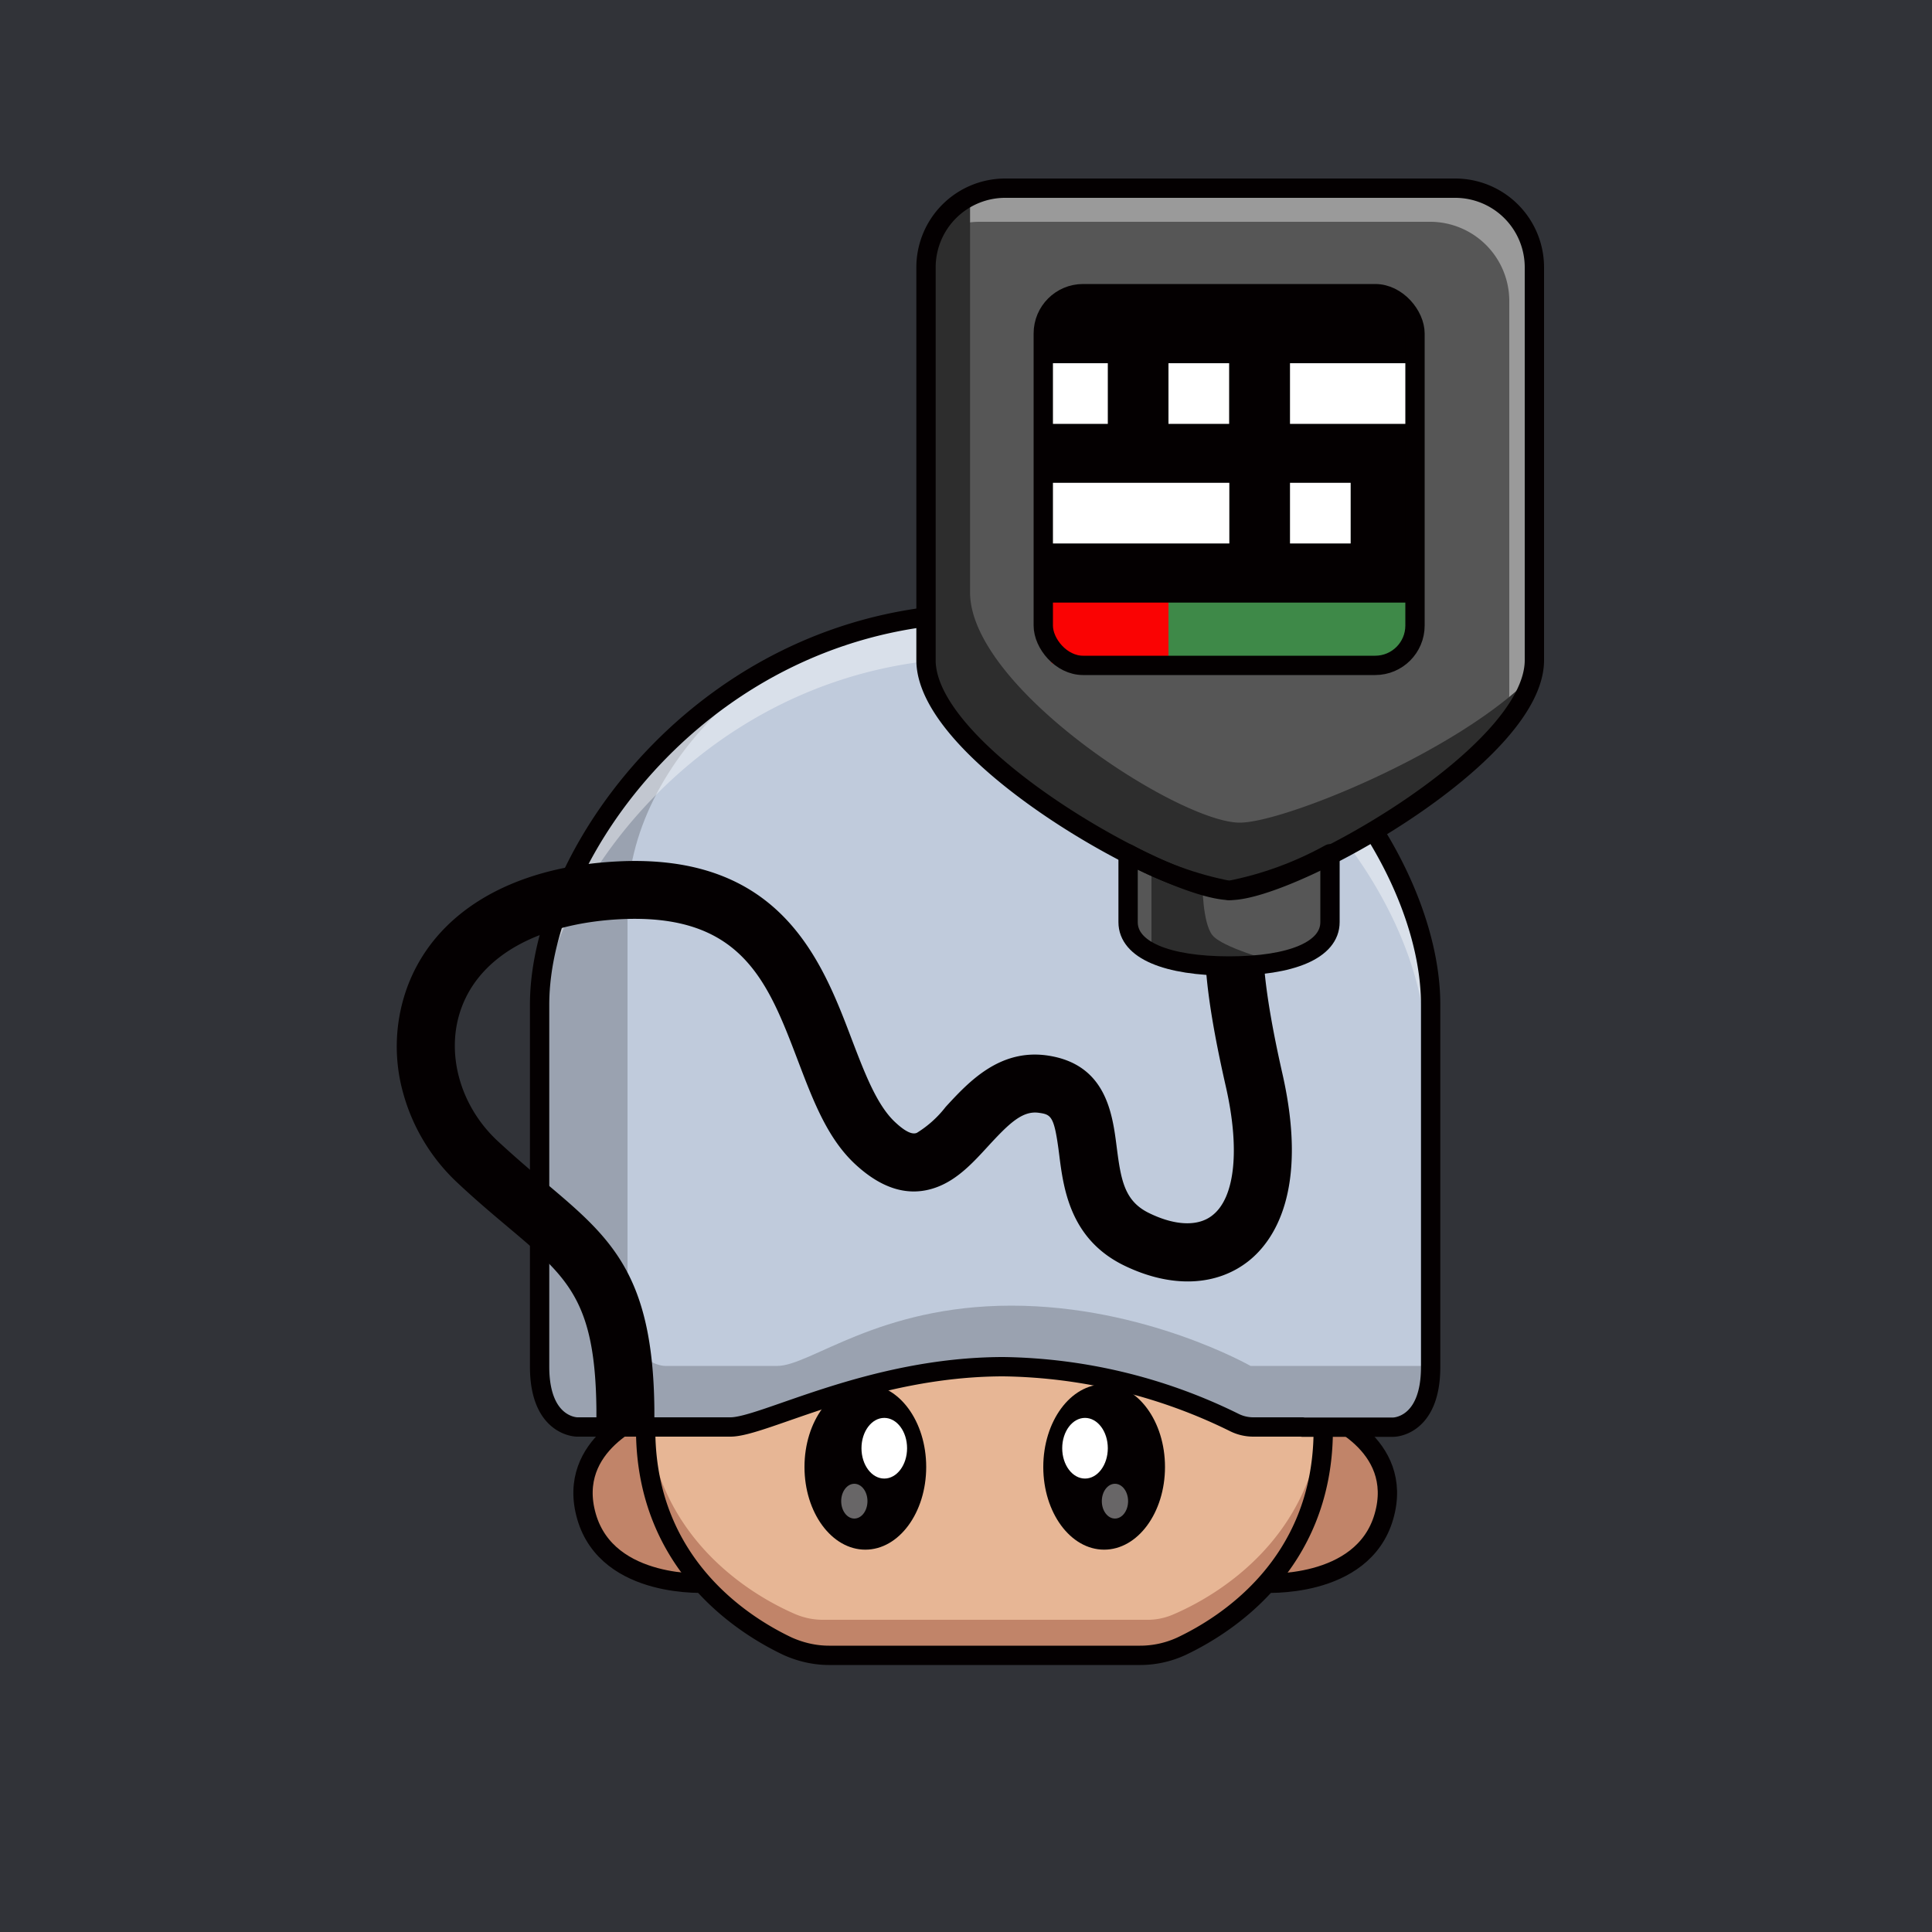<svg id="a" xmlns="http://www.w3.org/2000/svg" viewBox="0 0 1000 1000"><defs><style>.d,.j,.k,.l,.m,.p{stroke-width:0}.d,.q{opacity:.4}.d,.l{fill:#fff}.d{isolation:isolate}.r{fill:none}.j{fill:#2d2d2d}.k{fill:#c18469}.r{stroke:#040001;stroke-linecap:round;stroke-linejoin:round;stroke-width:10px}.m{fill:#565656}.p{fill:#040001}</style></defs><path id="b" d="M-.2 0H1004v1000H-.2V0Z" style="fill:#313338;stroke-width:0"/><g id="c"><path d="M-.2 0h1000v1000H-.2V0Z" style="fill:none;stroke-width:0"/><path class="k" d="M366.4 819.4s-51.8 3.6-62.8-34.4 29.4-53.4 29.4-53.4 5.8 48.6 33.5 87.8h-.1Z"/><path class="r" d="M366.4 819.4s-51.8 3.6-62.8-34.4 31.1-53.4 31.1-53.4 4.1 48.6 31.7 87.8h0Z"/><path class="k" d="M653.4 819.4s51.9 3.6 62.9-34.4-29.5-53.4-29.5-53.4-5.8 48.6-33.4 87.8Z"/><path class="r" d="M653.4 819.4s51.9 3.6 62.9-34.4-31.2-53.4-31.2-53.4-4.1 48.6-31.7 87.8h0Z"/><path d="M685 740.6v-1.7c-1.2-63.4-64.1-83.2-140.7-83.2H475c-76.6 0-139.6 19.8-140.8 83.2v2.8c1 72.5 56.9 103.3 77.4 112.2 4.6 1.9 9.4 2.9 14.3 2.9h167.3c5 0 9.8-1 14.3-3 20.6-8.8 76.5-39.6 77.4-112.1v-1.1h.1Z" style="fill:#e7b695;stroke-width:0"/><path class="k" d="M607.6 835.5c-4.5 2-9.4 3-14.3 2.9H426c-5 0-9.8-1-14.3-2.9-19.7-8.5-72-37.1-77-103.5l-.4 7v2.7c.9 72.6 56.9 103.3 77.4 112.2 4.6 2 9.4 2.9 14.3 2.9h167.3c5 0 9.8-1 14.3-3 20.6-8.8 76.5-39.6 77.4-112.1v-2.8a78 78 0 0 0-.4-7c-5 66.5-57.3 95.1-77 103.6Z"/><ellipse class="p" cx="447.9" cy="759.3" rx="31.5" ry="42.8"/><ellipse class="l" cx="457.7" cy="749.6" rx="11.8" ry="15.7"/><ellipse class="d" cx="442.2" cy="777" rx="6.8" ry="9"/><ellipse class="p" cx="571.5" cy="759.3" rx="31.5" ry="42.8"/><ellipse class="l" cx="561.6" cy="749.6" rx="11.8" ry="15.7"/><ellipse class="d" cx="577.1" cy="777" rx="6.8" ry="9"/><path class="r" d="M685 740.6v-.7h0v-1c-1.2-63.4-64.1-83.2-140.7-83.2H475c-76.6 0-139.6 19.8-140.8 83.2v1h0v1.8h0c.9 68.3 50.5 99.5 73.5 110.4 6.7 3 14 4.7 21.4 4.7h161a51 51 0 0 0 21.4-4.7c23-10.9 72.6-42.1 73.4-110.4h0v-1.1h.1Z"/><path d="M739 501c-2.2-14-6.3-27.6-12-40.5-29.8-70.2-108-143.3-217-143.3-53.5-.3-105.4 18-146.9 51.8-33 26.4-58.6 61-74 100.4a164.4 164.4 0 0 0-8.4 31.6c-1 6.3-1.5 12.6-1.5 18.9v187.5c0 31.2 19.4 31.2 19.4 31.2H378a57 57 0 0 0 15.2-3.4c13.2-4.2 32-11.6 54.7-17.7a317 317 0 0 1 30.3-6.6c13.6-2.3 27.4-3.4 41.2-3.5 69.1 0 123.8 31.2 123.8 31.2h77.9s19.3 0 19.3-31.2V520c0-6.3-.5-12.7-1.5-18.9l.1-.1Z" style="fill:#c0cbdc;stroke-width:0"/><path d="M647.3 707s-54.7-31.2-123.8-31.2-104 31.2-121.2 31.2h-58.1s-19.4 0-19.4-31.2V468.6c0-36.4 18.5-74.2 51.8-104.7-61.7 32.5-97.3 114.8-97.3 143.6v200c0 31.1 19.4 31.1 19.4 31.1H378c17.2 0 72.3-31.2 141.4-31.2s123.8 31.2 123.8 31.2h77.9s19.3 0 19.3-31.2v-.4h-93.2.1Z" style="fill:#040001;opacity:.2;isolation:isolate;stroke-width:0"/><g class="q"><path class="l" d="M740.5 519.9c0-80.3-89.3-202.6-230.6-202.6S279.8 439 279.3 519.3c15.1-78.6 100.3-178.7 228.2-178.7 141.4 0 230.6 122.3 230.6 202.6v180.6a49.3 49.3 0 0 0 2.4-16.4V519.9Z"/></g><path class="l" d="m505.8 470-.2-.2.2.2Zm11.4 131.4.2.2-.2-.2Z"/><path class="r" d="M674.2 738.6h-25.5a22 22 0 0 1-10-2.4 278.4 278.4 0 0 0-119.2-28.8c-69 0-124.2 31.2-141.4 31.2h-79.4s-19.4 0-19.4-31.2V520c0-80.3 89.3-202.6 230.6-202.6S740.5 439.7 740.5 520v187.5c0 31.2-19.3 31.2-19.3 31.2h-47"/><path class="p" d="M338.7 738.6h-30v-9.1c-.6-56.4-14.8-68.3-45.8-94.4-7.6-6.4-16.3-13.7-25.7-22.5a99.7 99.7 0 0 1-28.6-47.1 89.4 89.4 0 0 1 2-54c14-38.8 53.6-62.7 108.4-65.6 85.2-4.6 106.5 51.5 122 92.4 6.7 17.5 13 34 22.5 42.7 7.3 6.8 10 5.7 11 5.4a56 56 0 0 0 15-13.5c11.7-12.7 27.7-30.1 52.5-26.6 30.6 4.4 33.8 30.2 36 47.4s4 28.1 17 34.3c13.4 6.5 25.3 6.9 32.6 1 11.7-9.2 14.3-34.3 6.8-67-17.8-78.2-10-94.9 0-100.9l15.5 25.7c2-1.1 3.7-2.9 4.8-5-.2.5-4.5 14 9 73.6 14 61.4-4.8 87.2-17.3 97.2-16.7 13.3-40.2 14.2-64.4 2.5-28.3-13.7-31.6-40.2-33.8-57.8-2.5-19.5-4-20.4-10.4-21.3-8.6-1.3-15.6 5.6-26.2 17.1-7.7 8.4-15.7 17.2-26.5 21.3-14 5.3-28 1.4-42-11.4-14.7-13.4-22.1-33-30.1-54-15.6-41-29.1-76.5-92.4-73.2-42.2 2.3-72 19-81.8 46-8.4 23-.8 50.6 18.8 68.8 8 7.4 16.2 14.5 24.6 21.5 33.6 28.3 55.8 47 56.5 117.2v9.3Z"/><path class="m" d="M636.2 460.9c-18.3-3.5-36-10-52.3-19v35.4c0 14.4 20 22.7 52.3 22.7s52.2-8.3 52.2-22.7v-35.4c-16.3 9-34 15.5-52.2 19Z"/><path class="j" d="M622.4 457.7s0 19.8 5.1 26.3 31 13.1 29.2 13.4-20.2 1.6-32 2.6-24.6-5.1-24.6-5.1l-4.1-1.8v-45l26.4 9.6Z"/><path class="m" d="M753.3 97.4h-233a41 41 0 0 0-41 41v203.3c0 49.5 126.1 119.2 157.5 119.2s157.4-69.7 157.4-119.2V138.4a41 41 0 0 0-41-41h.1Z"/><g class="q"><path class="l" d="M794.2 138.4a41 41 0 0 0-41-41H520.3a41 41 0 0 0-38 25.8 40.7 40.7 0 0 1 24.9-8.4h233a41 41 0 0 1 41 41V359c0 7-2.6 14.5-7 22 12.2-13.4 20-27 20-39.4V138.4Z"/></g><path class="j" d="M641.7 425.8c-31.3 0-139.6-69.7-139.6-119.2v-205a41 41 0 0 0-22.8 36.8v203.3c0 49.5 126.1 119.2 157.5 119.2 29.6 0 144-62.3 156.3-111-38.1 39.1-128.6 75.9-151.4 75.9Z"/><rect class="p" x="540" y="152" width="192.4" height="192.4" rx="20.6" ry="20.6"/><path class="l" d="M542 188h31.4v31.4H542V188Zm62.8 0h31.4v31.4h-31.4V188Z"/><path d="M544.3 311.9h60.6v31.4h-60.6v-31.4Z" style="fill:#fa0303;stroke-width:0"/><path d="M604.8 311.9h122.9v31.4H604.8v-31.4Z" style="fill:#3e8948;stroke-width:0"/><path class="l" d="M667.7 249.9h31.4v31.4h-31.4v-31.4Zm0-61.9h64.7v31.4h-64.7V188ZM541 249.9h95.3v31.4H541v-31.4Z"/><path class="r" d="M753.3 97.4h-233a41 41 0 0 0-41 41v203.3c0 49.5 126.1 119.2 157.5 119.2s157.4-69.7 157.4-119.2V138.4a41 41 0 0 0-41-41h.1Z"/><path class="r" d="M636.2 460.9c-18.3-3.5-36-10-52.3-19v35.4c0 14.4 20 22.7 52.3 22.7s52.2-8.3 52.2-22.7v-35.4c-16.3 9-34 15.5-52.2 19Z"/><rect class="r" x="540" y="152" width="192.4" height="192.4" rx="20.6" ry="20.6"/></g></svg>